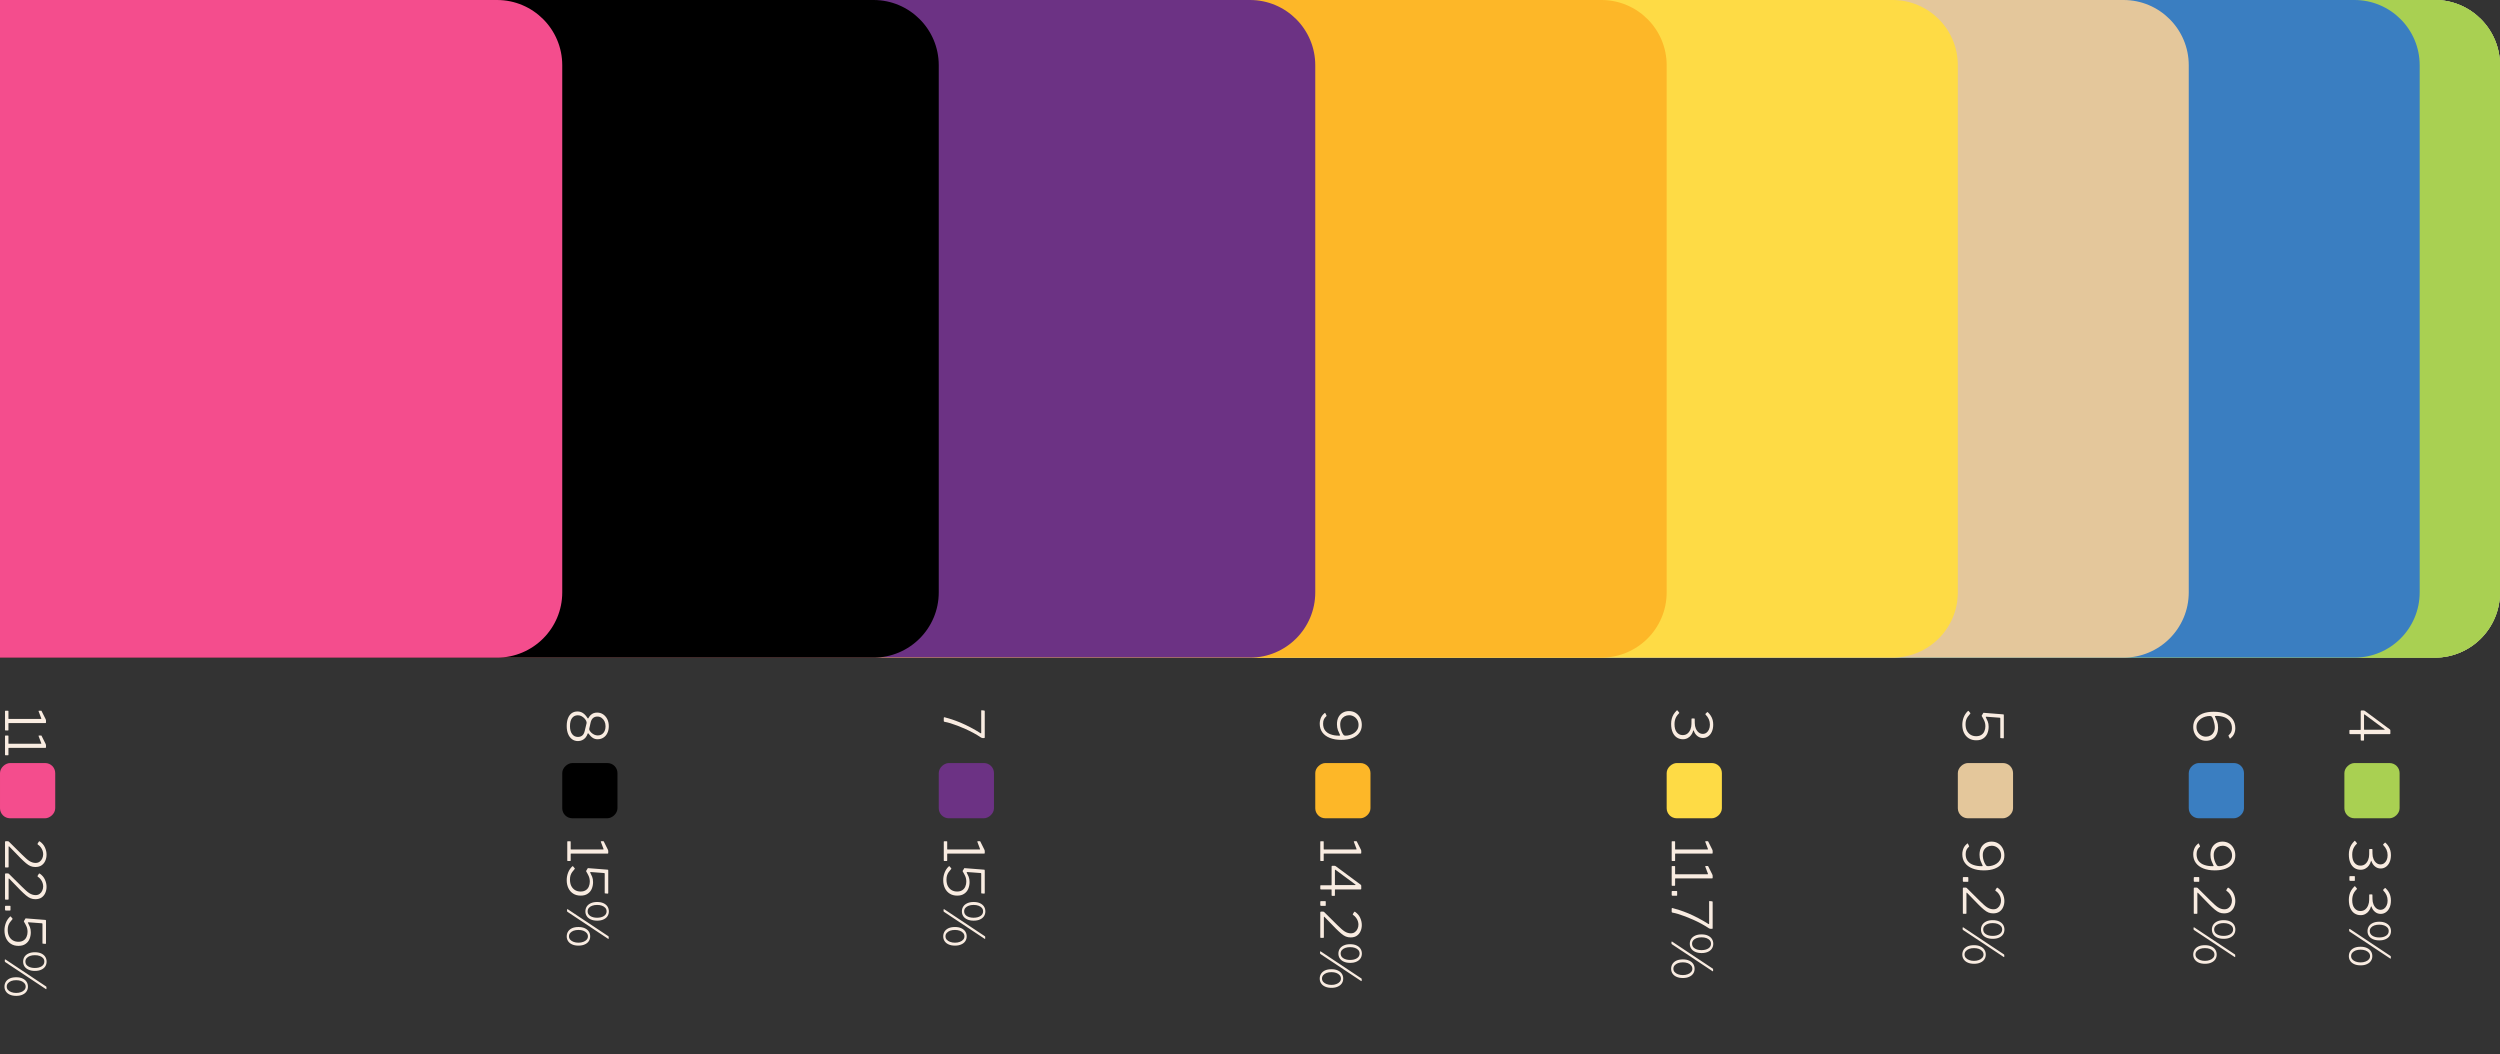 <svg width="498" height="210" viewBox="0 0 498 210" fill="none" xmlns="http://www.w3.org/2000/svg">
<rect x="0" y="0" width="498" height="210" fill="#333333" stroke="none"/>
<g clip-path="url(#clip0_1_34)">
<path d="M0 0H485C492.18 0 498 5.82 498 13V118C498 125.18 492.18 131 485 131H0V0Z" fill="#804830"/>
<path d="M0 0H485C492.18 0 498 5.82 498 13V118C498 125.18 492.18 131 485 131H0V0Z" fill="#3A7EC1"/>
<path d="M0 0H485C492.18 0 498 5.82 498 13V118C498 125.18 492.18 131 485 131H0V0Z" fill="#E4C79B"/>
<path d="M0 0H485C492.18 0 498 5.82 498 13V118C498 125.18 492.18 131 485 131H0V0Z" fill="#A9D052"/>
<path d="M0 0H485C492.18 0 498 5.82 498 13V118C498 125.18 492.18 131 485 131H0V0Z" fill="#A9D052"/>
<path d="M0 0H469C476.18 0 482 5.82 482 13V118C482 125.18 476.18 131 469 131H0V0Z" fill="#3A7EC1"/>
<path d="M0 0H423C430.18 0 436 5.82 436 13V118C436 125.18 430.18 131 423 131H0V0Z" fill="#E4C79B"/>
<path d="M0 0H377C384.18 0 390 5.82 390 13V118C390 125.18 384.18 131 377 131H0V0Z" fill="#FEDB45"/>
<path d="M0 0H319C326.18 0 332 5.82 332 13V118C332 125.18 326.18 131 319 131H0V0Z" fill="#FDB728"/>
<path d="M0 0H249C256.18 0 262 5.82 262 13V118C262 125.18 256.18 131 249 131H0V0Z" fill="#6C3284"/>
<path d="M0 0H174C181.18 0 187 5.82 187 13V118C187 125.18 181.18 131 174 131H0V0Z" fill="black"/>
<path d="M0 0H99C106.18 0 112 5.82 112 13V118C112 125.18 106.18 131 99 131H0V0Z" fill="#F44D8D"/>
<path d="M4.388 170.245C4.681 170.538 4.945 170.788 5.18 170.993C5.415 171.206 5.635 171.378 5.84 171.51C6.053 171.642 6.258 171.737 6.456 171.796C6.661 171.862 6.87 171.895 7.083 171.895C7.42 171.895 7.699 171.807 7.919 171.631C8.146 171.462 8.315 171.246 8.425 170.982C8.542 170.718 8.601 170.443 8.601 170.157C8.601 169.944 8.564 169.721 8.491 169.486C8.418 169.251 8.3 169.024 8.139 168.804C7.985 168.584 7.78 168.39 7.523 168.221C7.501 168.199 7.483 168.17 7.468 168.133C7.461 168.096 7.475 168.056 7.512 168.012L7.732 167.66C7.769 167.609 7.802 167.583 7.831 167.583C7.868 167.583 7.908 167.598 7.952 167.627C8.407 167.95 8.74 168.346 8.953 168.815C9.166 169.292 9.272 169.768 9.272 170.245C9.272 170.678 9.191 171.077 9.03 171.444C8.876 171.818 8.634 172.122 8.304 172.357C7.974 172.592 7.549 172.709 7.028 172.709C6.698 172.709 6.386 172.65 6.093 172.533C5.807 172.416 5.503 172.221 5.18 171.95C4.857 171.679 4.48 171.327 4.047 170.894L1.847 168.628C1.81 168.584 1.777 168.569 1.748 168.584C1.726 168.599 1.715 168.635 1.715 168.694L1.715 172.676C1.715 172.757 1.678 172.797 1.605 172.797L1.11 172.797C1.073 172.797 1.044 172.786 1.022 172.764C1.007 172.749 1 172.72 1 172.676L1 167.737C1 167.678 1.011 167.634 1.033 167.605C1.055 167.583 1.095 167.572 1.154 167.572L1.517 167.572C1.568 167.572 1.612 167.576 1.649 167.583C1.693 167.598 1.737 167.623 1.781 167.66C1.825 167.697 1.876 167.748 1.935 167.814L4.388 170.245ZM4.388 176.657C4.681 176.95 4.945 177.199 5.18 177.405C5.415 177.617 5.635 177.79 5.84 177.922C6.053 178.054 6.258 178.149 6.456 178.208C6.661 178.274 6.87 178.307 7.083 178.307C7.42 178.307 7.699 178.219 7.919 178.043C8.146 177.874 8.315 177.658 8.425 177.394C8.542 177.13 8.601 176.855 8.601 176.569C8.601 176.356 8.564 176.132 8.491 175.898C8.418 175.663 8.3 175.436 8.139 175.216C7.985 174.996 7.78 174.801 7.523 174.633C7.501 174.611 7.483 174.581 7.468 174.545C7.461 174.508 7.475 174.468 7.512 174.424L7.732 174.072C7.769 174.02 7.802 173.995 7.831 173.995C7.868 173.995 7.908 174.009 7.952 174.039C8.407 174.361 8.74 174.757 8.953 175.227C9.166 175.703 9.272 176.18 9.272 176.657C9.272 177.089 9.191 177.489 9.03 177.856C8.876 178.23 8.634 178.534 8.304 178.769C7.974 179.003 7.549 179.121 7.028 179.121C6.698 179.121 6.386 179.062 6.093 178.945C5.807 178.827 5.503 178.633 5.18 178.362C4.857 178.09 4.48 177.738 4.047 177.306L1.847 175.04C1.81 174.996 1.777 174.981 1.748 174.996C1.726 175.01 1.715 175.047 1.715 175.106L1.715 179.088C1.715 179.168 1.678 179.209 1.605 179.209L1.11 179.209C1.073 179.209 1.044 179.198 1.022 179.176C1.007 179.161 1 179.132 1 179.088L1 174.149C1 174.09 1.011 174.046 1.033 174.017C1.055 173.995 1.095 173.984 1.154 173.984L1.517 173.984C1.568 173.984 1.612 173.987 1.649 173.995C1.693 174.009 1.737 174.035 1.781 174.072C1.825 174.108 1.876 174.16 1.935 174.226L4.388 176.657ZM1.154 181.375C1.051 181.375 1 181.316 1 181.199L1 180.572C1 180.476 1.044 180.429 1.132 180.429L1.968 180.429C2.049 180.429 2.089 180.462 2.089 180.528L2.089 181.287C2.089 181.345 2.052 181.375 1.979 181.375L1.154 181.375ZM9.162 187.878C9.162 187.944 9.151 187.985 9.129 187.999C9.114 188.021 9.081 188.029 9.03 188.021L8.557 187.977C8.513 187.97 8.484 187.963 8.469 187.955C8.462 187.955 8.458 187.922 8.458 187.856L8.458 184.039C8.458 183.966 8.421 183.926 8.348 183.918L5.697 183.72C5.646 183.713 5.605 183.72 5.576 183.742C5.554 183.772 5.554 183.805 5.576 183.841C5.715 184.105 5.844 184.38 5.961 184.666C6.078 184.96 6.137 185.312 6.137 185.722C6.137 186.192 6.053 186.632 5.884 187.042C5.715 187.453 5.448 187.783 5.081 188.032C4.722 188.289 4.252 188.417 3.673 188.417C3.086 188.417 2.584 188.282 2.166 188.01C1.755 187.746 1.44 187.383 1.22 186.921C1 186.459 0.89 185.931 0.89 185.337C0.89 184.817 0.982 184.318 1.165 183.841C1.348 183.365 1.623 182.95 1.99 182.598C2.027 182.562 2.056 182.543 2.078 182.543C2.107 182.551 2.14 182.573 2.177 182.609L2.485 182.983C2.529 183.027 2.522 183.075 2.463 183.126C2.28 183.339 2.115 183.544 1.968 183.742C1.829 183.94 1.722 184.157 1.649 184.391C1.576 184.626 1.539 184.901 1.539 185.216C1.539 185.722 1.627 186.151 1.803 186.503C1.986 186.855 2.236 187.127 2.551 187.317C2.874 187.508 3.24 187.603 3.651 187.603C4.076 187.603 4.425 187.512 4.696 187.328C4.967 187.152 5.165 186.914 5.29 186.613C5.422 186.313 5.488 185.986 5.488 185.634C5.488 185.209 5.411 184.831 5.257 184.501C5.103 184.171 4.945 183.878 4.784 183.621C4.755 183.563 4.744 183.526 4.751 183.511C4.758 183.504 4.773 183.478 4.795 183.434L5.048 183.016C5.085 182.958 5.107 182.928 5.114 182.928C5.129 182.936 5.176 182.943 5.257 182.95L9.03 183.247C9.089 183.255 9.125 183.266 9.14 183.28C9.155 183.302 9.162 183.361 9.162 183.456L9.162 187.878ZM9.283 191.557C9.283 191.916 9.191 192.235 9.008 192.514C8.825 192.792 8.561 193.009 8.216 193.163C7.871 193.324 7.45 193.405 6.951 193.405C6.46 193.405 6.038 193.324 5.686 193.163C5.334 193.009 5.066 192.792 4.883 192.514C4.7 192.235 4.608 191.916 4.608 191.557C4.608 191.197 4.7 190.875 4.883 190.589C5.066 190.31 5.334 190.09 5.686 189.929C6.038 189.767 6.46 189.687 6.951 189.687C7.45 189.687 7.871 189.767 8.216 189.929C8.561 190.09 8.825 190.31 9.008 190.589C9.191 190.875 9.283 191.197 9.283 191.557ZM5.059 191.546C5.059 191.949 5.235 192.261 5.587 192.481C5.939 192.708 6.39 192.822 6.94 192.822C7.497 192.822 7.952 192.708 8.304 192.481C8.656 192.253 8.832 191.942 8.832 191.546C8.832 191.282 8.751 191.054 8.59 190.864C8.429 190.68 8.205 190.534 7.919 190.424C7.64 190.321 7.314 190.27 6.94 190.27C6.581 190.27 6.258 190.321 5.972 190.424C5.686 190.526 5.462 190.673 5.301 190.864C5.14 191.054 5.059 191.282 5.059 191.546ZM5.565 196.54C5.565 196.899 5.473 197.214 5.29 197.486C5.107 197.764 4.839 197.981 4.487 198.135C4.142 198.296 3.724 198.377 3.233 198.377C2.734 198.377 2.309 198.296 1.957 198.135C1.612 197.981 1.348 197.764 1.165 197.486C0.982 197.214 0.89 196.899 0.89 196.54C0.89 196.173 0.982 195.847 1.165 195.561C1.348 195.282 1.612 195.062 1.957 194.901C2.309 194.747 2.734 194.67 3.233 194.67C3.724 194.67 4.142 194.75 4.487 194.912C4.839 195.073 5.107 195.293 5.29 195.572C5.473 195.85 5.565 196.173 5.565 196.54ZM1.341 196.529C1.341 196.785 1.422 197.005 1.583 197.189C1.752 197.379 1.975 197.526 2.254 197.629C2.54 197.739 2.863 197.794 3.222 197.794C3.589 197.794 3.911 197.739 4.19 197.629C4.476 197.526 4.7 197.379 4.861 197.189C5.03 197.005 5.114 196.785 5.114 196.529C5.114 196.272 5.03 196.048 4.861 195.858C4.7 195.667 4.476 195.517 4.19 195.407C3.904 195.304 3.581 195.253 3.222 195.253C2.863 195.253 2.54 195.304 2.254 195.407C1.975 195.517 1.752 195.667 1.583 195.858C1.422 196.048 1.341 196.272 1.341 196.529ZM1.055 191.656C0.989 191.619 0.956 191.557 0.956 191.469L0.956 191.227C0.956 191.168 0.974 191.131 1.011 191.117C1.055 191.109 1.099 191.124 1.143 191.161L9.184 196.507C9.221 196.521 9.239 196.543 9.239 196.573C9.246 196.602 9.25 196.631 9.25 196.661L9.25 196.969C9.25 196.998 9.243 197.02 9.228 197.035C9.213 197.049 9.184 197.046 9.14 197.024L1.055 191.656Z" fill="#F9ECE1"/>
<path d="M1.682 145.411C1.682 145.477 1.653 145.51 1.594 145.51L1.099 145.51C1.077 145.51 1.055 145.503 1.033 145.488C1.011 145.473 1 145.444 1 145.4L1 141.682C1 141.616 1.029 141.583 1.088 141.583L1.594 141.583C1.653 141.583 1.682 141.612 1.682 141.671L1.682 143.134C1.682 143.185 1.7 143.211 1.737 143.211L8.15 143.211C8.223 143.211 8.249 143.182 8.227 143.123L7.688 141.693C7.659 141.612 7.692 141.572 7.787 141.572L8.161 141.572C8.205 141.572 8.234 141.576 8.249 141.583C8.264 141.598 8.278 141.623 8.293 141.66L9.085 143.244C9.114 143.303 9.133 143.35 9.14 143.387C9.155 143.431 9.162 143.479 9.162 143.53L9.162 143.926C9.162 143.999 9.122 144.036 9.041 144.036L1.759 144.036C1.708 144.036 1.682 144.058 1.682 144.102L1.682 145.411ZM1.682 150.351C1.682 150.417 1.653 150.45 1.594 150.45L1.099 150.45C1.077 150.45 1.055 150.443 1.033 150.428C1.011 150.413 1 150.384 1 150.34L1 146.622C1 146.556 1.029 146.523 1.088 146.523L1.594 146.523C1.653 146.523 1.682 146.552 1.682 146.611L1.682 148.074C1.682 148.125 1.7 148.151 1.737 148.151L8.15 148.151C8.223 148.151 8.249 148.122 8.227 148.063L7.688 146.633C7.659 146.552 7.692 146.512 7.787 146.512L8.161 146.512C8.205 146.512 8.234 146.516 8.249 146.523C8.264 146.538 8.278 146.563 8.293 146.6L9.085 148.184C9.114 148.243 9.133 148.29 9.14 148.327C9.155 148.371 9.162 148.419 9.162 148.47L9.162 148.866C9.162 148.939 9.122 148.976 9.041 148.976L1.759 148.976C1.708 148.976 1.682 148.998 1.682 149.042L1.682 150.351Z" fill="#F9ECE1"/>
<rect x="11" y="152" width="11" height="11" rx="2" transform="rotate(90 11 152)" fill="#F44D8D"/>
<path d="M113.682 171.411C113.682 171.477 113.653 171.51 113.594 171.51L113.099 171.51C113.077 171.51 113.055 171.503 113.033 171.488C113.011 171.473 113 171.444 113 171.4L113 167.682C113 167.616 113.029 167.583 113.088 167.583L113.594 167.583C113.653 167.583 113.682 167.612 113.682 167.671L113.682 169.134C113.682 169.185 113.7 169.211 113.737 169.211L120.15 169.211C120.223 169.211 120.249 169.182 120.227 169.123L119.688 167.693C119.659 167.612 119.692 167.572 119.787 167.572L120.161 167.572C120.205 167.572 120.234 167.576 120.249 167.583C120.264 167.598 120.278 167.623 120.293 167.66L121.085 169.244C121.114 169.303 121.133 169.35 121.14 169.387C121.155 169.431 121.162 169.479 121.162 169.53L121.162 169.926C121.162 169.999 121.122 170.036 121.041 170.036L113.759 170.036C113.708 170.036 113.682 170.058 113.682 170.102L113.682 171.411ZM121.162 177.869C121.162 177.935 121.151 177.975 121.129 177.99C121.114 178.012 121.081 178.019 121.03 178.012L120.557 177.968C120.513 177.961 120.484 177.953 120.469 177.946C120.462 177.946 120.458 177.913 120.458 177.847L120.458 174.03C120.458 173.957 120.421 173.916 120.348 173.909L117.697 173.711C117.646 173.704 117.605 173.711 117.576 173.733C117.554 173.762 117.554 173.795 117.576 173.832C117.715 174.096 117.844 174.371 117.961 174.657C118.078 174.95 118.137 175.302 118.137 175.713C118.137 176.182 118.053 176.622 117.884 177.033C117.715 177.444 117.448 177.774 117.081 178.023C116.722 178.28 116.252 178.408 115.673 178.408C115.086 178.408 114.584 178.272 114.166 178.001C113.755 177.737 113.44 177.374 113.22 176.912C113 176.45 112.89 175.922 112.89 175.328C112.89 174.807 112.982 174.309 113.165 173.832C113.348 173.355 113.623 172.941 113.99 172.589C114.027 172.552 114.056 172.534 114.078 172.534C114.107 172.541 114.14 172.563 114.177 172.6L114.485 172.974C114.529 173.018 114.522 173.066 114.463 173.117C114.28 173.33 114.115 173.535 113.968 173.733C113.829 173.931 113.722 174.147 113.649 174.382C113.576 174.617 113.539 174.892 113.539 175.207C113.539 175.713 113.627 176.142 113.803 176.494C113.986 176.846 114.236 177.117 114.551 177.308C114.874 177.499 115.24 177.594 115.651 177.594C116.076 177.594 116.425 177.502 116.696 177.319C116.967 177.143 117.165 176.905 117.29 176.604C117.422 176.303 117.488 175.977 117.488 175.625C117.488 175.2 117.411 174.822 117.257 174.492C117.103 174.162 116.945 173.869 116.784 173.612C116.755 173.553 116.744 173.517 116.751 173.502C116.758 173.495 116.773 173.469 116.795 173.425L117.048 173.007C117.085 172.948 117.107 172.919 117.114 172.919C117.129 172.926 117.176 172.934 117.257 172.941L121.03 173.238C121.089 173.245 121.125 173.256 121.14 173.271C121.155 173.293 121.162 173.352 121.162 173.447L121.162 177.869ZM121.283 181.548C121.283 181.907 121.191 182.226 121.008 182.505C120.825 182.783 120.561 183 120.216 183.154C119.871 183.315 119.45 183.396 118.951 183.396C118.46 183.396 118.038 183.315 117.686 183.154C117.334 183 117.066 182.783 116.883 182.505C116.7 182.226 116.608 181.907 116.608 181.548C116.608 181.188 116.7 180.866 116.883 180.58C117.066 180.301 117.334 180.081 117.686 179.92C118.038 179.758 118.46 179.678 118.951 179.678C119.45 179.678 119.871 179.758 120.216 179.92C120.561 180.081 120.825 180.301 121.008 180.58C121.191 180.866 121.283 181.188 121.283 181.548ZM117.059 181.537C117.059 181.94 117.235 182.252 117.587 182.472C117.939 182.699 118.39 182.813 118.94 182.813C119.497 182.813 119.952 182.699 120.304 182.472C120.656 182.244 120.832 181.933 120.832 181.537C120.832 181.273 120.751 181.045 120.59 180.855C120.429 180.671 120.205 180.525 119.919 180.415C119.64 180.312 119.314 180.261 118.94 180.261C118.581 180.261 118.258 180.312 117.972 180.415C117.686 180.517 117.462 180.664 117.301 180.855C117.14 181.045 117.059 181.273 117.059 181.537ZM117.565 186.531C117.565 186.89 117.473 187.205 117.29 187.477C117.107 187.755 116.839 187.972 116.487 188.126C116.142 188.287 115.724 188.368 115.233 188.368C114.734 188.368 114.309 188.287 113.957 188.126C113.612 187.972 113.348 187.755 113.165 187.477C112.982 187.205 112.89 186.89 112.89 186.531C112.89 186.164 112.982 185.838 113.165 185.552C113.348 185.273 113.612 185.053 113.957 184.892C114.309 184.738 114.734 184.661 115.233 184.661C115.724 184.661 116.142 184.741 116.487 184.903C116.839 185.064 117.107 185.284 117.29 185.563C117.473 185.841 117.565 186.164 117.565 186.531ZM113.341 186.52C113.341 186.776 113.422 186.996 113.583 187.18C113.752 187.37 113.975 187.517 114.254 187.62C114.54 187.73 114.863 187.785 115.222 187.785C115.589 187.785 115.911 187.73 116.19 187.62C116.476 187.517 116.7 187.37 116.861 187.18C117.03 186.996 117.114 186.776 117.114 186.52C117.114 186.263 117.03 186.039 116.861 185.849C116.7 185.658 116.476 185.508 116.19 185.398C115.904 185.295 115.581 185.244 115.222 185.244C114.863 185.244 114.54 185.295 114.254 185.398C113.975 185.508 113.752 185.658 113.583 185.849C113.422 186.039 113.341 186.263 113.341 186.52ZM113.055 181.647C112.989 181.61 112.956 181.548 112.956 181.46L112.956 181.218C112.956 181.159 112.974 181.122 113.011 181.108C113.055 181.1 113.099 181.115 113.143 181.152L121.184 186.498C121.221 186.512 121.239 186.534 121.239 186.564C121.246 186.593 121.25 186.622 121.25 186.652L121.25 186.96C121.25 186.989 121.243 187.011 121.228 187.026C121.213 187.04 121.184 187.037 121.14 187.015L113.055 181.647Z" fill="#F9ECE1"/>
<path d="M121.272 144.652C121.272 145.18 121.177 145.638 120.986 146.027C120.803 146.416 120.542 146.716 120.205 146.929C119.875 147.149 119.483 147.259 119.028 147.259C118.683 147.259 118.372 147.171 118.093 146.995C117.814 146.819 117.528 146.533 117.235 146.137C117.169 146.034 117.114 146.031 117.07 146.126C116.96 146.456 116.81 146.731 116.619 146.951C116.428 147.171 116.208 147.336 115.959 147.446C115.71 147.563 115.431 147.622 115.123 147.622C114.676 147.622 114.283 147.497 113.946 147.248C113.609 146.999 113.348 146.65 113.165 146.203C112.982 145.756 112.89 145.231 112.89 144.63C112.89 144.029 112.974 143.508 113.143 143.068C113.319 142.635 113.565 142.302 113.88 142.067C114.195 141.84 114.58 141.726 115.035 141.726C115.424 141.726 115.776 141.825 116.091 142.023C116.406 142.221 116.707 142.54 116.993 142.98C117.052 143.075 117.096 143.123 117.125 143.123C117.162 143.123 117.206 143.075 117.257 142.98C117.367 142.767 117.503 142.584 117.664 142.43C117.833 142.276 118.023 142.155 118.236 142.067C118.449 141.986 118.687 141.946 118.951 141.946C119.391 141.946 119.783 142.06 120.128 142.287C120.48 142.522 120.759 142.841 120.964 143.244C121.169 143.655 121.272 144.124 121.272 144.652ZM120.623 144.663C120.623 144.304 120.553 143.977 120.414 143.684C120.275 143.398 120.08 143.167 119.831 142.991C119.589 142.822 119.314 142.738 119.006 142.738C118.28 142.738 117.825 143.149 117.642 143.97L117.378 145.169C117.356 145.272 117.385 145.396 117.466 145.543C117.554 145.697 117.679 145.847 117.84 145.994C118.009 146.141 118.196 146.262 118.401 146.357C118.614 146.452 118.834 146.5 119.061 146.5C119.53 146.5 119.908 146.335 120.194 146.005C120.48 145.675 120.623 145.228 120.623 144.663ZM113.539 144.663C113.539 145.316 113.678 145.833 113.957 146.214C114.243 146.603 114.628 146.797 115.112 146.797C115.479 146.797 115.776 146.698 116.003 146.5C116.23 146.309 116.392 145.998 116.487 145.565L116.85 144.047C116.872 143.937 116.846 143.794 116.773 143.618C116.7 143.449 116.582 143.277 116.421 143.101C116.26 142.932 116.065 142.786 115.838 142.661C115.618 142.544 115.372 142.485 115.101 142.485C114.61 142.485 114.225 142.672 113.946 143.046C113.675 143.42 113.539 143.959 113.539 144.663Z" fill="#F9ECE1"/>
<rect x="123" y="152" width="11" height="11" rx="2" transform="rotate(90 123 152)" fill="black"/>
<path d="M188.682 171.411C188.682 171.477 188.653 171.51 188.594 171.51L188.099 171.51C188.077 171.51 188.055 171.503 188.033 171.488C188.011 171.473 188 171.444 188 171.4L188 167.682C188 167.616 188.029 167.583 188.088 167.583L188.594 167.583C188.653 167.583 188.682 167.612 188.682 167.671L188.682 169.134C188.682 169.185 188.7 169.211 188.737 169.211L195.15 169.211C195.223 169.211 195.249 169.182 195.227 169.123L194.688 167.693C194.659 167.612 194.692 167.572 194.787 167.572L195.161 167.572C195.205 167.572 195.234 167.576 195.249 167.583C195.264 167.598 195.278 167.623 195.293 167.66L196.085 169.244C196.114 169.303 196.133 169.35 196.14 169.387C196.155 169.431 196.162 169.479 196.162 169.53L196.162 169.926C196.162 169.999 196.122 170.036 196.041 170.036L188.759 170.036C188.708 170.036 188.682 170.058 188.682 170.102L188.682 171.411ZM196.162 177.869C196.162 177.935 196.151 177.975 196.129 177.99C196.114 178.012 196.081 178.019 196.03 178.012L195.557 177.968C195.513 177.961 195.484 177.953 195.469 177.946C195.462 177.946 195.458 177.913 195.458 177.847L195.458 174.03C195.458 173.957 195.421 173.916 195.348 173.909L192.697 173.711C192.646 173.704 192.605 173.711 192.576 173.733C192.554 173.762 192.554 173.795 192.576 173.832C192.715 174.096 192.844 174.371 192.961 174.657C193.078 174.95 193.137 175.302 193.137 175.713C193.137 176.182 193.053 176.622 192.884 177.033C192.715 177.444 192.448 177.774 192.081 178.023C191.722 178.28 191.252 178.408 190.673 178.408C190.086 178.408 189.584 178.272 189.166 178.001C188.755 177.737 188.44 177.374 188.22 176.912C188 176.45 187.89 175.922 187.89 175.328C187.89 174.807 187.982 174.309 188.165 173.832C188.348 173.355 188.623 172.941 188.99 172.589C189.027 172.552 189.056 172.534 189.078 172.534C189.107 172.541 189.14 172.563 189.177 172.6L189.485 172.974C189.529 173.018 189.522 173.066 189.463 173.117C189.28 173.33 189.115 173.535 188.968 173.733C188.829 173.931 188.722 174.147 188.649 174.382C188.576 174.617 188.539 174.892 188.539 175.207C188.539 175.713 188.627 176.142 188.803 176.494C188.986 176.846 189.236 177.117 189.551 177.308C189.874 177.499 190.24 177.594 190.651 177.594C191.076 177.594 191.425 177.502 191.696 177.319C191.967 177.143 192.165 176.905 192.29 176.604C192.422 176.303 192.488 175.977 192.488 175.625C192.488 175.2 192.411 174.822 192.257 174.492C192.103 174.162 191.945 173.869 191.784 173.612C191.755 173.553 191.744 173.517 191.751 173.502C191.758 173.495 191.773 173.469 191.795 173.425L192.048 173.007C192.085 172.948 192.107 172.919 192.114 172.919C192.129 172.926 192.176 172.934 192.257 172.941L196.03 173.238C196.089 173.245 196.125 173.256 196.14 173.271C196.155 173.293 196.162 173.352 196.162 173.447L196.162 177.869ZM196.283 181.548C196.283 181.907 196.191 182.226 196.008 182.505C195.825 182.783 195.561 183 195.216 183.154C194.871 183.315 194.45 183.396 193.951 183.396C193.46 183.396 193.038 183.315 192.686 183.154C192.334 183 192.066 182.783 191.883 182.505C191.7 182.226 191.608 181.907 191.608 181.548C191.608 181.188 191.7 180.866 191.883 180.58C192.066 180.301 192.334 180.081 192.686 179.92C193.038 179.758 193.46 179.678 193.951 179.678C194.45 179.678 194.871 179.758 195.216 179.92C195.561 180.081 195.825 180.301 196.008 180.58C196.191 180.866 196.283 181.188 196.283 181.548ZM192.059 181.537C192.059 181.94 192.235 182.252 192.587 182.472C192.939 182.699 193.39 182.813 193.94 182.813C194.497 182.813 194.952 182.699 195.304 182.472C195.656 182.244 195.832 181.933 195.832 181.537C195.832 181.273 195.751 181.045 195.59 180.855C195.429 180.671 195.205 180.525 194.919 180.415C194.64 180.312 194.314 180.261 193.94 180.261C193.581 180.261 193.258 180.312 192.972 180.415C192.686 180.517 192.462 180.664 192.301 180.855C192.14 181.045 192.059 181.273 192.059 181.537ZM192.565 186.531C192.565 186.89 192.473 187.205 192.29 187.477C192.107 187.755 191.839 187.972 191.487 188.126C191.142 188.287 190.724 188.368 190.233 188.368C189.734 188.368 189.309 188.287 188.957 188.126C188.612 187.972 188.348 187.755 188.165 187.477C187.982 187.205 187.89 186.89 187.89 186.531C187.89 186.164 187.982 185.838 188.165 185.552C188.348 185.273 188.612 185.053 188.957 184.892C189.309 184.738 189.734 184.661 190.233 184.661C190.724 184.661 191.142 184.741 191.487 184.903C191.839 185.064 192.107 185.284 192.29 185.563C192.473 185.841 192.565 186.164 192.565 186.531ZM188.341 186.52C188.341 186.776 188.422 186.996 188.583 187.18C188.752 187.37 188.975 187.517 189.254 187.62C189.54 187.73 189.863 187.785 190.222 187.785C190.589 187.785 190.911 187.73 191.19 187.62C191.476 187.517 191.7 187.37 191.861 187.18C192.03 186.996 192.114 186.776 192.114 186.52C192.114 186.263 192.03 186.039 191.861 185.849C191.7 185.658 191.476 185.508 191.19 185.398C190.904 185.295 190.581 185.244 190.222 185.244C189.863 185.244 189.54 185.295 189.254 185.398C188.975 185.508 188.752 185.658 188.583 185.849C188.422 186.039 188.341 186.263 188.341 186.52ZM188.055 181.647C187.989 181.61 187.956 181.548 187.956 181.46L187.956 181.218C187.956 181.159 187.974 181.122 188.011 181.108C188.055 181.1 188.099 181.115 188.143 181.152L196.184 186.498C196.221 186.512 196.239 186.534 196.239 186.564C196.246 186.593 196.25 186.622 196.25 186.652L196.25 186.96C196.25 186.989 196.243 187.011 196.228 187.026C196.213 187.04 196.184 187.037 196.14 187.015L188.055 181.647Z" fill="#F9ECE1"/>
<path d="M196.162 146.885C196.162 146.936 196.151 146.973 196.129 146.995C196.107 147.017 196.081 147.024 196.052 147.017L195.711 147.017C195.66 147.017 195.605 147.002 195.546 146.973C195.495 146.951 195.436 146.922 195.37 146.885C194.93 146.584 194.446 146.291 193.918 146.005C193.397 145.726 192.862 145.462 192.312 145.213C191.769 144.971 191.238 144.751 190.717 144.553C190.204 144.355 189.727 144.19 189.287 144.058C188.854 143.933 188.488 143.845 188.187 143.794C188.062 143.779 188 143.728 188 143.64L188 143.002C188 142.892 188.059 142.852 188.176 142.881C188.587 142.984 189.06 143.123 189.595 143.299C190.13 143.475 190.71 143.691 191.333 143.948C191.956 144.212 192.605 144.52 193.28 144.872C193.955 145.224 194.633 145.616 195.315 146.049C195.352 146.078 195.385 146.089 195.414 146.082C195.443 146.075 195.458 146.042 195.458 145.983L195.458 141.572C195.458 141.506 195.495 141.477 195.568 141.484L196.063 141.539C196.129 141.546 196.162 141.594 196.162 141.682L196.162 146.885Z" fill="#F9ECE1"/>
<rect x="198" y="152" width="11" height="11" rx="2" transform="rotate(90 198 152)" fill="#6C3284"/>
<path d="M263.682 171.411C263.682 171.477 263.653 171.51 263.594 171.51L263.099 171.51C263.077 171.51 263.055 171.503 263.033 171.488C263.011 171.473 263 171.444 263 171.4L263 167.682C263 167.616 263.029 167.583 263.088 167.583L263.594 167.583C263.653 167.583 263.682 167.612 263.682 167.671L263.682 169.134C263.682 169.185 263.7 169.211 263.737 169.211L270.15 169.211C270.223 169.211 270.249 169.182 270.227 169.123L269.688 167.693C269.659 167.612 269.692 167.572 269.787 167.572L270.161 167.572C270.205 167.572 270.234 167.576 270.249 167.583C270.264 167.598 270.278 167.623 270.293 167.66L271.085 169.244C271.114 169.303 271.133 169.35 271.14 169.387C271.155 169.431 271.162 169.479 271.162 169.53L271.162 169.926C271.162 169.999 271.122 170.036 271.041 170.036L263.759 170.036C263.708 170.036 263.682 170.058 263.682 170.102L263.682 171.411ZM271.074 176.252C271.103 176.281 271.125 176.311 271.14 176.34C271.155 176.377 271.162 176.421 271.162 176.472L271.162 177.055C271.162 177.136 271.122 177.176 271.041 177.176L266.003 177.176C265.944 177.176 265.915 177.202 265.915 177.253L265.915 178.331C265.915 178.419 265.882 178.463 265.816 178.463L265.387 178.463C265.299 178.463 265.255 178.415 265.255 178.32L265.255 177.264C265.255 177.205 265.218 177.176 265.145 177.176L263.132 177.176C263.044 177.176 263 177.125 263 177.022L263 176.461C263 176.38 263.044 176.34 263.132 176.34L265.178 176.34C265.229 176.34 265.255 176.307 265.255 176.241L265.255 172.611C265.255 172.516 265.299 172.468 265.387 172.468L265.86 172.468C265.904 172.468 265.948 172.479 265.992 172.501C266.043 172.523 266.102 172.56 266.168 172.611L271.074 176.252ZM265.915 176.208C265.915 176.274 265.941 176.307 265.992 176.307L269.897 176.307C269.985 176.307 270.033 176.292 270.04 176.263C270.047 176.241 270.014 176.204 269.941 176.153L266.058 173.282C265.963 173.209 265.915 173.234 265.915 173.359L265.915 176.208ZM263.154 180.451C263.051 180.451 263 180.392 263 180.275L263 179.648C263 179.552 263.044 179.505 263.132 179.505L263.968 179.505C264.049 179.505 264.089 179.538 264.089 179.604L264.089 180.363C264.089 180.421 264.052 180.451 263.979 180.451L263.154 180.451ZM266.388 184.27C266.681 184.564 266.945 184.813 267.18 185.018C267.415 185.231 267.635 185.403 267.84 185.535C268.053 185.667 268.258 185.763 268.456 185.821C268.661 185.887 268.87 185.92 269.083 185.92C269.42 185.92 269.699 185.832 269.919 185.656C270.146 185.488 270.315 185.271 270.425 185.007C270.542 184.743 270.601 184.468 270.601 184.182C270.601 183.97 270.564 183.746 270.491 183.511C270.418 183.277 270.3 183.049 270.139 182.829C269.985 182.609 269.78 182.415 269.523 182.246C269.501 182.224 269.483 182.195 269.468 182.158C269.461 182.122 269.475 182.081 269.512 182.037L269.732 181.685C269.769 181.634 269.802 181.608 269.831 181.608C269.868 181.608 269.908 181.623 269.952 181.652C270.407 181.975 270.74 182.371 270.953 182.84C271.166 183.317 271.272 183.794 271.272 184.27C271.272 184.703 271.191 185.103 271.03 185.469C270.876 185.843 270.634 186.148 270.304 186.382C269.974 186.617 269.549 186.734 269.028 186.734C268.698 186.734 268.386 186.676 268.093 186.558C267.807 186.441 267.503 186.247 267.18 185.975C266.857 185.704 266.48 185.352 266.047 184.919L263.847 182.653C263.81 182.609 263.777 182.595 263.748 182.609C263.726 182.624 263.715 182.661 263.715 182.719L263.715 186.701C263.715 186.782 263.678 186.822 263.605 186.822L263.11 186.822C263.073 186.822 263.044 186.811 263.022 186.789C263.007 186.775 263 186.745 263 186.701L263 181.762C263 181.704 263.011 181.66 263.033 181.63C263.055 181.608 263.095 181.597 263.154 181.597L263.517 181.597C263.568 181.597 263.612 181.601 263.649 181.608C263.693 181.623 263.737 181.649 263.781 181.685C263.825 181.722 263.876 181.773 263.935 181.839L266.388 184.27ZM271.283 189.956C271.283 190.316 271.191 190.635 271.008 190.913C270.825 191.192 270.561 191.408 270.216 191.562C269.871 191.724 269.45 191.804 268.951 191.804C268.46 191.804 268.038 191.724 267.686 191.562C267.334 191.408 267.066 191.192 266.883 190.913C266.7 190.635 266.608 190.316 266.608 189.956C266.608 189.597 266.7 189.274 266.883 188.988C267.066 188.71 267.334 188.49 267.686 188.328C268.038 188.167 268.46 188.086 268.951 188.086C269.45 188.086 269.871 188.167 270.216 188.328C270.561 188.49 270.825 188.71 271.008 188.988C271.191 189.274 271.283 189.597 271.283 189.956ZM267.059 189.945C267.059 190.349 267.235 190.66 267.587 190.88C267.939 191.108 268.39 191.221 268.94 191.221C269.497 191.221 269.952 191.108 270.304 190.88C270.656 190.653 270.832 190.341 270.832 189.945C270.832 189.681 270.751 189.454 270.59 189.263C270.429 189.08 270.205 188.933 269.919 188.823C269.64 188.721 269.314 188.669 268.94 188.669C268.581 188.669 268.258 188.721 267.972 188.823C267.686 188.926 267.462 189.073 267.301 189.263C267.14 189.454 267.059 189.681 267.059 189.945ZM267.565 194.939C267.565 195.299 267.473 195.614 267.29 195.885C267.107 196.164 266.839 196.38 266.487 196.534C266.142 196.696 265.724 196.776 265.233 196.776C264.734 196.776 264.309 196.696 263.957 196.534C263.612 196.38 263.348 196.164 263.165 195.885C262.982 195.614 262.89 195.299 262.89 194.939C262.89 194.573 262.982 194.246 263.165 193.96C263.348 193.682 263.612 193.462 263.957 193.3C264.309 193.146 264.734 193.069 265.233 193.069C265.724 193.069 266.142 193.15 266.487 193.311C266.839 193.473 267.107 193.693 267.29 193.971C267.473 194.25 267.565 194.573 267.565 194.939ZM263.341 194.928C263.341 195.185 263.422 195.405 263.583 195.588C263.752 195.779 263.975 195.926 264.254 196.028C264.54 196.138 264.863 196.193 265.222 196.193C265.589 196.193 265.911 196.138 266.19 196.028C266.476 195.926 266.7 195.779 266.861 195.588C267.03 195.405 267.114 195.185 267.114 194.928C267.114 194.672 267.03 194.448 266.861 194.257C266.7 194.067 266.476 193.916 266.19 193.806C265.904 193.704 265.581 193.652 265.222 193.652C264.863 193.652 264.54 193.704 264.254 193.806C263.975 193.916 263.752 194.067 263.583 194.257C263.422 194.448 263.341 194.672 263.341 194.928ZM263.055 190.055C262.989 190.019 262.956 189.956 262.956 189.868L262.956 189.626C262.956 189.568 262.974 189.531 263.011 189.516C263.055 189.509 263.099 189.524 263.143 189.56L271.184 194.906C271.221 194.921 271.239 194.943 271.239 194.972C271.246 195.002 271.25 195.031 271.25 195.06L271.25 195.368C271.25 195.398 271.243 195.42 271.228 195.434C271.213 195.449 271.184 195.445 271.14 195.423L263.055 190.055Z" fill="#F9ECE1"/>
<path d="M262.89 144.157C262.89 143.9 262.919 143.662 262.978 143.442C263.029 143.229 263.099 143.035 263.187 142.859C263.275 142.69 263.378 142.536 263.495 142.397C263.612 142.265 263.733 142.148 263.858 142.045C263.88 142.03 263.906 142.019 263.935 142.012C263.964 142.012 263.99 142.03 264.012 142.067L264.243 142.54C264.258 142.569 264.258 142.599 264.243 142.628C264.236 142.657 264.214 142.683 264.177 142.705C263.986 142.866 263.836 143.061 263.726 143.288C263.616 143.515 263.561 143.805 263.561 144.157C263.561 144.714 263.697 145.169 263.968 145.521C264.247 145.873 264.621 146.13 265.09 146.291C265.567 146.46 266.102 146.544 266.696 146.544C266.821 146.544 266.898 146.537 266.927 146.522C266.964 146.507 266.96 146.456 266.916 146.368C266.769 146.082 266.634 145.774 266.509 145.444C266.384 145.114 266.322 144.722 266.322 144.267C266.322 143.717 266.425 143.244 266.63 142.848C266.843 142.459 267.129 142.162 267.488 141.957C267.847 141.752 268.254 141.649 268.709 141.649C269.222 141.649 269.67 141.77 270.051 142.012C270.44 142.261 270.74 142.595 270.953 143.013C271.166 143.431 271.272 143.893 271.272 144.399C271.272 145.015 271.111 145.543 270.788 145.983C270.465 146.43 270 146.775 269.391 147.017C268.79 147.259 268.056 147.38 267.191 147.38C266.296 147.38 265.526 147.248 264.881 146.984C264.243 146.727 263.752 146.361 263.407 145.884C263.062 145.407 262.89 144.832 262.89 144.157ZM266.971 144.311C266.971 144.538 266.993 144.773 267.037 145.015C267.088 145.264 267.162 145.503 267.257 145.73C267.352 145.957 267.455 146.148 267.565 146.302C267.631 146.397 267.697 146.46 267.763 146.489C267.829 146.526 267.932 146.544 268.071 146.544C268.328 146.544 268.603 146.5 268.896 146.412C269.197 146.331 269.475 146.203 269.732 146.027C269.996 145.851 270.209 145.627 270.37 145.356C270.539 145.085 270.623 144.762 270.623 144.388C270.623 144.029 270.539 143.702 270.37 143.409C270.201 143.123 269.974 142.896 269.688 142.727C269.409 142.558 269.094 142.474 268.742 142.474C268.419 142.474 268.122 142.547 267.851 142.694C267.58 142.848 267.363 143.061 267.202 143.332C267.048 143.611 266.971 143.937 266.971 144.311Z" fill="#F9ECE1"/>
<rect x="273" y="152" width="11" height="11" rx="2" transform="rotate(90 273 152)" fill="#FDB728"/>
<path d="M333.682 171.411C333.682 171.477 333.653 171.51 333.594 171.51L333.099 171.51C333.077 171.51 333.055 171.503 333.033 171.488C333.011 171.473 333 171.444 333 171.4L333 167.682C333 167.616 333.029 167.583 333.088 167.583L333.594 167.583C333.653 167.583 333.682 167.612 333.682 167.671L333.682 169.134C333.682 169.185 333.7 169.211 333.737 169.211L340.15 169.211C340.223 169.211 340.249 169.182 340.227 169.123L339.688 167.693C339.659 167.612 339.692 167.572 339.787 167.572L340.161 167.572C340.205 167.572 340.234 167.576 340.249 167.583C340.264 167.598 340.278 167.623 340.293 167.66L341.085 169.244C341.114 169.303 341.133 169.35 341.14 169.387C341.155 169.431 341.162 169.479 341.162 169.53L341.162 169.926C341.162 169.999 341.122 170.036 341.041 170.036L333.759 170.036C333.708 170.036 333.682 170.058 333.682 170.102L333.682 171.411ZM333.682 176.351C333.682 176.417 333.653 176.45 333.594 176.45L333.099 176.45C333.077 176.45 333.055 176.443 333.033 176.428C333.011 176.413 333 176.384 333 176.34L333 172.622C333 172.556 333.029 172.523 333.088 172.523L333.594 172.523C333.653 172.523 333.682 172.552 333.682 172.611L333.682 174.074C333.682 174.125 333.7 174.151 333.737 174.151L340.15 174.151C340.223 174.151 340.249 174.122 340.227 174.063L339.688 172.633C339.659 172.552 339.692 172.512 339.787 172.512L340.161 172.512C340.205 172.512 340.234 172.516 340.249 172.523C340.264 172.538 340.278 172.563 340.293 172.6L341.085 174.184C341.114 174.243 341.133 174.29 341.14 174.327C341.155 174.371 341.162 174.419 341.162 174.47L341.162 174.866C341.162 174.939 341.122 174.976 341.041 174.976L333.759 174.976C333.708 174.976 333.682 174.998 333.682 175.042L333.682 176.351ZM333.154 178.431C333.051 178.431 333 178.373 333 178.255L333 177.628C333 177.533 333.044 177.485 333.132 177.485L333.968 177.485C334.049 177.485 334.089 177.518 334.089 177.584L334.089 178.343C334.089 178.402 334.052 178.431 333.979 178.431L333.154 178.431ZM341.162 184.891C341.162 184.942 341.151 184.979 341.129 185.001C341.107 185.023 341.081 185.03 341.052 185.023L340.711 185.023C340.66 185.023 340.605 185.008 340.546 184.979C340.495 184.957 340.436 184.928 340.37 184.891C339.93 184.59 339.446 184.297 338.918 184.011C338.397 183.732 337.862 183.468 337.312 183.219C336.769 182.977 336.238 182.757 335.717 182.559C335.204 182.361 334.727 182.196 334.287 182.064C333.854 181.939 333.488 181.851 333.187 181.8C333.062 181.785 333 181.734 333 181.646L333 181.008C333 180.898 333.059 180.858 333.176 180.887C333.587 180.99 334.06 181.129 334.595 181.305C335.13 181.481 335.71 181.697 336.333 181.954C336.956 182.218 337.605 182.526 338.28 182.878C338.955 183.23 339.633 183.622 340.315 184.055C340.352 184.084 340.385 184.095 340.414 184.088C340.443 184.081 340.458 184.048 340.458 183.989L340.458 179.578C340.458 179.512 340.495 179.483 340.568 179.49L341.063 179.545C341.129 179.552 341.162 179.6 341.162 179.688L341.162 184.891ZM341.283 188.001C341.283 188.36 341.191 188.679 341.008 188.958C340.825 189.237 340.561 189.453 340.216 189.607C339.871 189.768 339.45 189.849 338.951 189.849C338.46 189.849 338.038 189.768 337.686 189.607C337.334 189.453 337.066 189.237 336.883 188.958C336.7 188.679 336.608 188.36 336.608 188.001C336.608 187.642 336.7 187.319 336.883 187.033C337.066 186.754 337.334 186.534 337.686 186.373C338.038 186.212 338.46 186.131 338.951 186.131C339.45 186.131 339.871 186.212 340.216 186.373C340.561 186.534 340.825 186.754 341.008 187.033C341.191 187.319 341.283 187.642 341.283 188.001ZM337.059 187.99C337.059 188.393 337.235 188.705 337.587 188.925C337.939 189.152 338.39 189.266 338.94 189.266C339.497 189.266 339.952 189.152 340.304 188.925C340.656 188.698 340.832 188.386 340.832 187.99C340.832 187.726 340.751 187.499 340.59 187.308C340.429 187.125 340.205 186.978 339.919 186.868C339.64 186.765 339.314 186.714 338.94 186.714C338.581 186.714 338.258 186.765 337.972 186.868C337.686 186.971 337.462 187.117 337.301 187.308C337.14 187.499 337.059 187.726 337.059 187.99ZM337.565 192.984C337.565 193.343 337.473 193.659 337.29 193.93C337.107 194.209 336.839 194.425 336.487 194.579C336.142 194.74 335.724 194.821 335.233 194.821C334.734 194.821 334.309 194.74 333.957 194.579C333.612 194.425 333.348 194.209 333.165 193.93C332.982 193.659 332.89 193.343 332.89 192.984C332.89 192.617 332.982 192.291 333.165 192.005C333.348 191.726 333.612 191.506 333.957 191.345C334.309 191.191 334.734 191.114 335.233 191.114C335.724 191.114 336.142 191.195 336.487 191.356C336.839 191.517 337.107 191.737 337.29 192.016C337.473 192.295 337.565 192.617 337.565 192.984ZM333.341 192.973C333.341 193.23 333.422 193.45 333.583 193.633C333.752 193.824 333.975 193.97 334.254 194.073C334.54 194.183 334.863 194.238 335.222 194.238C335.589 194.238 335.911 194.183 336.19 194.073C336.476 193.97 336.7 193.824 336.861 193.633C337.03 193.45 337.114 193.23 337.114 192.973C337.114 192.716 337.03 192.493 336.861 192.302C336.7 192.111 336.476 191.961 336.19 191.851C335.904 191.748 335.581 191.697 335.222 191.697C334.863 191.697 334.54 191.748 334.254 191.851C333.975 191.961 333.752 192.111 333.583 192.302C333.422 192.493 333.341 192.716 333.341 192.973ZM333.055 188.1C332.989 188.063 332.956 188.001 332.956 187.913L332.956 187.671C332.956 187.612 332.974 187.576 333.011 187.561C333.055 187.554 333.099 187.568 333.143 187.605L341.184 192.951C341.221 192.966 341.239 192.988 341.239 193.017C341.246 193.046 341.25 193.076 341.25 193.105L341.25 193.413C341.25 193.442 341.243 193.464 341.228 193.479C341.213 193.494 341.184 193.49 341.14 193.468L333.055 188.1Z" fill="#F9ECE1"/>
<path d="M340.051 141.88C340.095 141.829 340.146 141.829 340.205 141.88C340.454 142.115 340.656 142.36 340.81 142.617C340.971 142.874 341.089 143.145 341.162 143.431C341.235 143.717 341.272 144.021 341.272 144.344C341.272 144.894 341.18 145.367 340.997 145.763C340.821 146.159 340.579 146.463 340.271 146.676C339.963 146.896 339.615 147.006 339.226 147.006C338.815 147.006 338.449 146.878 338.126 146.621C337.803 146.372 337.565 146.027 337.411 145.587C337.382 145.506 337.356 145.466 337.334 145.466C337.319 145.466 337.301 145.506 337.279 145.587C337.198 145.888 337.063 146.166 336.872 146.423C336.689 146.68 336.458 146.881 336.179 147.028C335.9 147.182 335.585 147.259 335.233 147.259C334.793 147.259 334.393 147.145 334.034 146.918C333.682 146.691 333.403 146.35 333.198 145.895C332.993 145.44 332.89 144.872 332.89 144.19C332.89 143.838 332.93 143.504 333.011 143.189C333.092 142.874 333.213 142.58 333.374 142.309C333.543 142.038 333.752 141.777 334.001 141.528C334.038 141.499 334.067 141.484 334.089 141.484C334.111 141.491 334.137 141.513 334.166 141.55L334.474 141.924C334.511 141.968 334.525 142.001 334.518 142.023C334.511 142.045 334.496 142.063 334.474 142.078C334.247 142.298 334.067 142.522 333.935 142.749C333.803 142.976 333.708 143.215 333.649 143.464C333.59 143.713 333.561 143.977 333.561 144.256C333.561 144.953 333.711 145.488 334.012 145.862C334.32 146.243 334.712 146.434 335.189 146.434C335.578 146.434 335.9 146.328 336.157 146.115C336.414 145.902 336.608 145.624 336.74 145.279C336.872 144.942 336.938 144.59 336.938 144.223L336.949 143.244C336.949 143.163 336.978 143.123 337.037 143.123L337.499 143.123C337.558 143.123 337.587 143.163 337.587 143.244L337.598 144.036C337.598 144.439 337.668 144.802 337.807 145.125C337.946 145.455 338.137 145.715 338.379 145.906C338.621 146.097 338.892 146.192 339.193 146.192C339.464 146.192 339.706 146.115 339.919 145.961C340.132 145.807 340.3 145.591 340.425 145.312C340.55 145.033 340.612 144.714 340.612 144.355C340.612 143.966 340.539 143.603 340.392 143.266C340.245 142.936 340.033 142.632 339.754 142.353C339.725 142.316 339.71 142.283 339.71 142.254C339.71 142.232 339.725 142.203 339.754 142.166L340.051 141.88Z" fill="#F9ECE1"/>
<rect x="343" y="152" width="11" height="11" rx="2" transform="rotate(90 343 152)" fill="#FEDB45"/>
<path d="M390.89 170.157C390.89 169.9 390.919 169.662 390.978 169.442C391.029 169.229 391.099 169.035 391.187 168.859C391.275 168.69 391.378 168.536 391.495 168.397C391.612 168.265 391.733 168.148 391.858 168.045C391.88 168.03 391.906 168.019 391.935 168.012C391.964 168.012 391.99 168.03 392.012 168.067L392.243 168.54C392.258 168.569 392.258 168.599 392.243 168.628C392.236 168.657 392.214 168.683 392.177 168.705C391.986 168.866 391.836 169.061 391.726 169.288C391.616 169.515 391.561 169.805 391.561 170.157C391.561 170.714 391.697 171.169 391.968 171.521C392.247 171.873 392.621 172.13 393.09 172.291C393.567 172.46 394.102 172.544 394.696 172.544C394.821 172.544 394.898 172.537 394.927 172.522C394.964 172.507 394.96 172.456 394.916 172.368C394.769 172.082 394.634 171.774 394.509 171.444C394.384 171.114 394.322 170.722 394.322 170.267C394.322 169.717 394.425 169.244 394.63 168.848C394.843 168.459 395.129 168.162 395.488 167.957C395.847 167.752 396.254 167.649 396.709 167.649C397.222 167.649 397.67 167.77 398.051 168.012C398.44 168.261 398.74 168.595 398.953 169.013C399.166 169.431 399.272 169.893 399.272 170.399C399.272 171.015 399.111 171.543 398.788 171.983C398.465 172.43 398 172.775 397.391 173.017C396.79 173.259 396.056 173.38 395.191 173.38C394.296 173.38 393.526 173.248 392.881 172.984C392.243 172.727 391.752 172.361 391.407 171.884C391.062 171.407 390.89 170.832 390.89 170.157ZM394.971 170.311C394.971 170.538 394.993 170.773 395.037 171.015C395.088 171.264 395.162 171.503 395.257 171.73C395.352 171.957 395.455 172.148 395.565 172.302C395.631 172.397 395.697 172.46 395.763 172.489C395.829 172.526 395.932 172.544 396.071 172.544C396.328 172.544 396.603 172.5 396.896 172.412C397.197 172.331 397.475 172.203 397.732 172.027C397.996 171.851 398.209 171.627 398.37 171.356C398.539 171.085 398.623 170.762 398.623 170.388C398.623 170.029 398.539 169.702 398.37 169.409C398.201 169.123 397.974 168.896 397.688 168.727C397.409 168.558 397.094 168.474 396.742 168.474C396.419 168.474 396.122 168.547 395.851 168.694C395.58 168.848 395.363 169.061 395.202 169.332C395.048 169.611 394.971 169.937 394.971 170.311ZM391.154 175.661C391.051 175.661 391 175.602 391 175.485L391 174.858C391 174.763 391.044 174.715 391.132 174.715L391.968 174.715C392.049 174.715 392.089 174.748 392.089 174.814L392.089 175.573C392.089 175.632 392.052 175.661 391.979 175.661L391.154 175.661ZM394.388 179.481C394.681 179.774 394.945 180.023 395.18 180.229C395.415 180.441 395.635 180.614 395.84 180.746C396.053 180.878 396.258 180.973 396.456 181.032C396.661 181.098 396.87 181.131 397.083 181.131C397.42 181.131 397.699 181.043 397.919 180.867C398.146 180.698 398.315 180.482 398.425 180.218C398.542 179.954 398.601 179.679 398.601 179.393C398.601 179.18 398.564 178.956 398.491 178.722C398.418 178.487 398.3 178.26 398.139 178.04C397.985 177.82 397.78 177.625 397.523 177.457C397.501 177.435 397.483 177.405 397.468 177.369C397.461 177.332 397.475 177.292 397.512 177.248L397.732 176.896C397.769 176.844 397.802 176.819 397.831 176.819C397.868 176.819 397.908 176.833 397.952 176.863C398.407 177.185 398.74 177.581 398.953 178.051C399.166 178.527 399.272 179.004 399.272 179.481C399.272 179.913 399.191 180.313 399.03 180.68C398.876 181.054 398.634 181.358 398.304 181.593C397.974 181.827 397.549 181.945 397.028 181.945C396.698 181.945 396.386 181.886 396.093 181.769C395.807 181.651 395.503 181.457 395.18 181.186C394.857 180.914 394.48 180.562 394.047 180.13L391.847 177.864C391.81 177.82 391.777 177.805 391.748 177.82C391.726 177.834 391.715 177.871 391.715 177.93L391.715 181.912C391.715 181.992 391.678 182.033 391.605 182.033L391.11 182.033C391.073 182.033 391.044 182.022 391.022 182C391.007 181.985 391 181.956 391 181.912L391 176.973C391 176.914 391.011 176.87 391.033 176.841C391.055 176.819 391.095 176.808 391.154 176.808L391.517 176.808C391.568 176.808 391.612 176.811 391.649 176.819C391.693 176.833 391.737 176.859 391.781 176.896C391.825 176.932 391.876 176.984 391.935 177.05L394.388 179.481ZM399.283 185.167C399.283 185.526 399.191 185.845 399.008 186.124C398.825 186.402 398.561 186.619 398.216 186.773C397.871 186.934 397.45 187.015 396.951 187.014C396.46 187.014 396.038 186.934 395.686 186.773C395.334 186.618 395.066 186.402 394.883 186.123C394.7 185.845 394.608 185.526 394.608 185.166C394.608 184.807 394.7 184.484 394.883 184.198C395.066 183.92 395.334 183.7 395.686 183.538C396.038 183.377 396.46 183.296 396.951 183.296C397.45 183.296 397.871 183.377 398.216 183.538C398.561 183.7 398.825 183.92 399.008 184.198C399.191 184.484 399.283 184.807 399.283 185.167ZM395.059 185.155C395.059 185.559 395.235 185.87 395.587 186.091C395.939 186.318 396.39 186.431 396.94 186.431C397.497 186.431 397.952 186.318 398.304 186.091C398.656 185.863 398.832 185.551 398.832 185.156C398.832 184.891 398.751 184.664 398.59 184.473C398.429 184.29 398.205 184.143 397.919 184.033C397.64 183.931 397.314 183.879 396.94 183.879C396.581 183.879 396.258 183.931 395.972 184.033C395.686 184.136 395.462 184.283 395.301 184.473C395.14 184.664 395.059 184.891 395.059 185.155ZM395.565 190.15C395.565 190.509 395.473 190.824 395.29 191.095C395.107 191.374 394.839 191.591 394.487 191.744C394.142 191.906 393.724 191.987 393.233 191.987C392.734 191.987 392.309 191.906 391.957 191.744C391.612 191.591 391.348 191.374 391.165 191.095C390.982 190.824 390.89 190.509 390.89 190.15C390.89 189.783 390.982 189.456 391.165 189.171C391.348 188.892 391.612 188.672 391.957 188.511C392.309 188.356 392.734 188.279 393.233 188.279C393.724 188.279 394.142 188.36 394.487 188.522C394.839 188.683 395.107 188.903 395.29 189.182C395.473 189.46 395.565 189.783 395.565 190.15ZM391.341 190.139C391.341 190.395 391.422 190.615 391.583 190.799C391.752 190.989 391.975 191.136 392.254 191.238C392.54 191.349 392.863 191.404 393.222 191.404C393.589 191.404 393.911 191.349 394.19 191.238C394.476 191.136 394.7 190.989 394.861 190.799C395.03 190.615 395.114 190.395 395.114 190.139C395.114 189.882 395.03 189.658 394.861 189.467C394.7 189.277 394.476 189.127 394.19 189.017C393.904 188.914 393.581 188.862 393.222 188.862C392.863 188.862 392.54 188.914 392.254 189.017C391.975 189.127 391.752 189.277 391.583 189.467C391.422 189.658 391.341 189.882 391.341 190.139ZM391.055 185.265C390.989 185.229 390.956 185.166 390.956 185.078L390.956 184.836C390.956 184.778 390.974 184.741 391.011 184.726C391.055 184.719 391.099 184.734 391.143 184.77L399.184 190.117C399.221 190.131 399.239 190.153 399.239 190.183C399.246 190.212 399.25 190.241 399.25 190.271L399.25 190.579C399.25 190.608 399.243 190.63 399.228 190.645C399.213 190.659 399.184 190.656 399.14 190.634L391.055 185.265Z" fill="#F9ECE1"/>
<path d="M399.162 146.929C399.162 146.995 399.151 147.035 399.129 147.05C399.114 147.072 399.081 147.079 399.03 147.072L398.557 147.028C398.513 147.021 398.484 147.013 398.469 147.006C398.462 147.006 398.458 146.973 398.458 146.907L398.458 143.09C398.458 143.017 398.421 142.976 398.348 142.969L395.697 142.771C395.646 142.764 395.605 142.771 395.576 142.793C395.554 142.822 395.554 142.855 395.576 142.892C395.715 143.156 395.844 143.431 395.961 143.717C396.078 144.01 396.137 144.362 396.137 144.773C396.137 145.242 396.053 145.682 395.884 146.093C395.715 146.504 395.448 146.834 395.081 147.083C394.722 147.34 394.252 147.468 393.673 147.468C393.086 147.468 392.584 147.332 392.166 147.061C391.755 146.797 391.44 146.434 391.22 145.972C391 145.51 390.89 144.982 390.89 144.388C390.89 143.867 390.982 143.369 391.165 142.892C391.348 142.415 391.623 142.001 391.99 141.649C392.027 141.612 392.056 141.594 392.078 141.594C392.107 141.601 392.14 141.623 392.177 141.66L392.485 142.034C392.529 142.078 392.522 142.126 392.463 142.177C392.28 142.39 392.115 142.595 391.968 142.793C391.829 142.991 391.722 143.207 391.649 143.442C391.576 143.677 391.539 143.952 391.539 144.267C391.539 144.773 391.627 145.202 391.803 145.554C391.986 145.906 392.236 146.177 392.551 146.368C392.874 146.559 393.24 146.654 393.651 146.654C394.076 146.654 394.425 146.562 394.696 146.379C394.967 146.203 395.165 145.965 395.29 145.664C395.422 145.363 395.488 145.037 395.488 144.685C395.488 144.26 395.411 143.882 395.257 143.552C395.103 143.222 394.945 142.929 394.784 142.672C394.755 142.613 394.744 142.577 394.751 142.562C394.758 142.555 394.773 142.529 394.795 142.485L395.048 142.067C395.085 142.008 395.107 141.979 395.114 141.979C395.129 141.986 395.176 141.994 395.257 142.001L399.03 142.298C399.089 142.305 399.125 142.316 399.14 142.331C399.155 142.353 399.162 142.412 399.162 142.507L399.162 146.929Z" fill="#F9ECE1"/>
<rect x="401" y="152" width="11" height="11" rx="2" transform="rotate(90 401 152)" fill="#E4C79B"/>
<path d="M436.89 170.157C436.89 169.9 436.919 169.662 436.978 169.442C437.029 169.229 437.099 169.035 437.187 168.859C437.275 168.69 437.378 168.536 437.495 168.397C437.612 168.265 437.733 168.148 437.858 168.045C437.88 168.03 437.906 168.019 437.935 168.012C437.964 168.012 437.99 168.03 438.012 168.067L438.243 168.54C438.258 168.569 438.258 168.599 438.243 168.628C438.236 168.657 438.214 168.683 438.177 168.705C437.986 168.866 437.836 169.061 437.726 169.288C437.616 169.515 437.561 169.805 437.561 170.157C437.561 170.714 437.697 171.169 437.968 171.521C438.247 171.873 438.621 172.13 439.09 172.291C439.567 172.46 440.102 172.544 440.696 172.544C440.821 172.544 440.898 172.537 440.927 172.522C440.964 172.507 440.96 172.456 440.916 172.368C440.769 172.082 440.634 171.774 440.509 171.444C440.384 171.114 440.322 170.722 440.322 170.267C440.322 169.717 440.425 169.244 440.63 168.848C440.843 168.459 441.129 168.162 441.488 167.957C441.847 167.752 442.254 167.649 442.709 167.649C443.222 167.649 443.67 167.77 444.051 168.012C444.44 168.261 444.74 168.595 444.953 169.013C445.166 169.431 445.272 169.893 445.272 170.399C445.272 171.015 445.111 171.543 444.788 171.983C444.465 172.43 444 172.775 443.391 173.017C442.79 173.259 442.056 173.38 441.191 173.38C440.296 173.38 439.526 173.248 438.881 172.984C438.243 172.727 437.752 172.361 437.407 171.884C437.062 171.407 436.89 170.832 436.89 170.157ZM440.971 170.311C440.971 170.538 440.993 170.773 441.037 171.015C441.088 171.264 441.162 171.503 441.257 171.73C441.352 171.957 441.455 172.148 441.565 172.302C441.631 172.397 441.697 172.46 441.763 172.489C441.829 172.526 441.932 172.544 442.071 172.544C442.328 172.544 442.603 172.5 442.896 172.412C443.197 172.331 443.475 172.203 443.732 172.027C443.996 171.851 444.209 171.627 444.37 171.356C444.539 171.085 444.623 170.762 444.623 170.388C444.623 170.029 444.539 169.702 444.37 169.409C444.201 169.123 443.974 168.896 443.688 168.727C443.409 168.558 443.094 168.474 442.742 168.474C442.419 168.474 442.122 168.547 441.851 168.694C441.58 168.848 441.363 169.061 441.202 169.332C441.048 169.611 440.971 169.937 440.971 170.311ZM437.154 175.661C437.051 175.661 437 175.602 437 175.485L437 174.858C437 174.763 437.044 174.715 437.132 174.715L437.968 174.715C438.049 174.715 438.089 174.748 438.089 174.814L438.089 175.573C438.089 175.632 438.052 175.661 437.979 175.661L437.154 175.661ZM440.388 179.481C440.681 179.774 440.945 180.023 441.18 180.229C441.415 180.441 441.635 180.614 441.84 180.746C442.053 180.878 442.258 180.973 442.456 181.032C442.661 181.098 442.87 181.131 443.083 181.131C443.42 181.131 443.699 181.043 443.919 180.867C444.146 180.698 444.315 180.482 444.425 180.218C444.542 179.954 444.601 179.679 444.601 179.393C444.601 179.18 444.564 178.956 444.491 178.722C444.418 178.487 444.3 178.26 444.139 178.04C443.985 177.82 443.78 177.625 443.523 177.457C443.501 177.435 443.483 177.405 443.468 177.369C443.461 177.332 443.475 177.292 443.512 177.248L443.732 176.896C443.769 176.844 443.802 176.819 443.831 176.819C443.868 176.819 443.908 176.833 443.952 176.863C444.407 177.185 444.74 177.581 444.953 178.051C445.166 178.527 445.272 179.004 445.272 179.481C445.272 179.913 445.191 180.313 445.03 180.68C444.876 181.054 444.634 181.358 444.304 181.593C443.974 181.827 443.549 181.945 443.028 181.945C442.698 181.945 442.386 181.886 442.093 181.769C441.807 181.651 441.503 181.457 441.18 181.186C440.857 180.914 440.48 180.562 440.047 180.13L437.847 177.864C437.81 177.82 437.777 177.805 437.748 177.82C437.726 177.834 437.715 177.871 437.715 177.93L437.715 181.912C437.715 181.992 437.678 182.033 437.605 182.033L437.11 182.033C437.073 182.033 437.044 182.022 437.022 182C437.007 181.985 437 181.956 437 181.912L437 176.973C437 176.914 437.011 176.87 437.033 176.841C437.055 176.819 437.095 176.808 437.154 176.808L437.517 176.808C437.568 176.808 437.612 176.811 437.649 176.819C437.693 176.833 437.737 176.859 437.781 176.896C437.825 176.932 437.876 176.984 437.935 177.05L440.388 179.481ZM445.283 185.167C445.283 185.526 445.191 185.845 445.008 186.124C444.825 186.402 444.561 186.619 444.216 186.773C443.871 186.934 443.45 187.015 442.951 187.014C442.46 187.014 442.038 186.934 441.686 186.773C441.334 186.618 441.066 186.402 440.883 186.123C440.7 185.845 440.608 185.526 440.608 185.166C440.608 184.807 440.7 184.484 440.883 184.198C441.066 183.92 441.334 183.7 441.686 183.538C442.038 183.377 442.46 183.296 442.951 183.296C443.45 183.296 443.871 183.377 444.216 183.538C444.561 183.7 444.825 183.92 445.008 184.198C445.191 184.484 445.283 184.807 445.283 185.167ZM441.059 185.155C441.059 185.559 441.235 185.87 441.587 186.091C441.939 186.318 442.39 186.431 442.94 186.431C443.497 186.431 443.952 186.318 444.304 186.091C444.656 185.863 444.832 185.551 444.832 185.156C444.832 184.891 444.751 184.664 444.59 184.473C444.429 184.29 444.205 184.143 443.919 184.033C443.64 183.931 443.314 183.879 442.94 183.879C442.581 183.879 442.258 183.931 441.972 184.033C441.686 184.136 441.462 184.283 441.301 184.473C441.14 184.664 441.059 184.891 441.059 185.155ZM441.565 190.15C441.565 190.509 441.473 190.824 441.29 191.095C441.107 191.374 440.839 191.591 440.487 191.744C440.142 191.906 439.724 191.987 439.233 191.987C438.734 191.987 438.309 191.906 437.957 191.744C437.612 191.591 437.348 191.374 437.165 191.095C436.982 190.824 436.89 190.509 436.89 190.15C436.89 189.783 436.982 189.456 437.165 189.171C437.348 188.892 437.612 188.672 437.957 188.511C438.309 188.356 438.734 188.279 439.233 188.279C439.724 188.279 440.142 188.36 440.487 188.522C440.839 188.683 441.107 188.903 441.29 189.182C441.473 189.46 441.565 189.783 441.565 190.15ZM437.341 190.139C437.341 190.395 437.422 190.615 437.583 190.799C437.752 190.989 437.975 191.136 438.254 191.238C438.54 191.349 438.863 191.404 439.222 191.404C439.589 191.404 439.911 191.349 440.19 191.238C440.476 191.136 440.7 190.989 440.861 190.799C441.03 190.615 441.114 190.395 441.114 190.139C441.114 189.882 441.03 189.658 440.861 189.467C440.7 189.277 440.476 189.127 440.19 189.017C439.904 188.914 439.581 188.862 439.222 188.862C438.863 188.862 438.54 188.914 438.254 189.017C437.975 189.127 437.752 189.277 437.583 189.467C437.422 189.658 437.341 189.882 437.341 190.139ZM437.055 185.265C436.989 185.229 436.956 185.166 436.956 185.078L436.956 184.836C436.956 184.778 436.974 184.741 437.011 184.726C437.055 184.719 437.099 184.734 437.143 184.77L445.184 190.117C445.221 190.131 445.239 190.153 445.239 190.183C445.246 190.212 445.25 190.241 445.25 190.271L445.25 190.579C445.25 190.608 445.243 190.63 445.228 190.645C445.213 190.659 445.184 190.656 445.14 190.634L437.055 185.265Z" fill="#F9ECE1"/>
<path d="M445.272 145.059C445.272 145.308 445.243 145.536 445.184 145.741C445.133 145.946 445.063 146.13 444.975 146.291C444.887 146.452 444.784 146.599 444.667 146.731C444.557 146.863 444.436 146.98 444.304 147.083C444.282 147.098 444.256 147.109 444.227 147.116C444.198 147.123 444.172 147.105 444.15 147.061L443.919 146.577C443.904 146.548 443.904 146.518 443.919 146.489C443.934 146.467 443.956 146.445 443.985 146.423C444.176 146.262 444.326 146.075 444.436 145.862C444.546 145.649 444.601 145.385 444.601 145.07C444.601 144.498 444.462 144.029 444.183 143.662C443.912 143.303 443.538 143.035 443.061 142.859C442.592 142.69 442.06 142.606 441.466 142.606C441.349 142.606 441.272 142.617 441.235 142.639C441.198 142.661 441.202 142.712 441.246 142.793C441.393 143.086 441.528 143.402 441.653 143.739C441.778 144.076 441.84 144.472 441.84 144.927C441.84 145.492 441.734 145.972 441.521 146.368C441.316 146.764 441.033 147.061 440.674 147.259C440.315 147.464 439.908 147.567 439.453 147.567C438.947 147.567 438.5 147.442 438.111 147.193C437.722 146.944 437.422 146.61 437.209 146.192C436.996 145.781 436.89 145.319 436.89 144.806C436.89 144.183 437.051 143.644 437.374 143.189C437.697 142.742 438.159 142.393 438.76 142.144C439.369 141.902 440.106 141.781 440.971 141.781C441.866 141.781 442.632 141.909 443.27 142.166C443.915 142.43 444.41 142.808 444.755 143.299C445.1 143.79 445.272 144.377 445.272 145.059ZM441.191 144.872C441.191 144.667 441.165 144.439 441.114 144.19C441.07 143.941 441.008 143.699 440.927 143.464C440.854 143.229 440.766 143.031 440.663 142.87C440.597 142.775 440.531 142.709 440.465 142.672C440.399 142.643 440.296 142.628 440.157 142.628C439.893 142.628 439.607 142.672 439.299 142.76C438.998 142.848 438.712 142.98 438.441 143.156C438.177 143.339 437.961 143.567 437.792 143.838C437.623 144.117 437.539 144.447 437.539 144.828C437.539 145.195 437.623 145.521 437.792 145.807C437.961 146.093 438.188 146.32 438.474 146.489C438.76 146.658 439.079 146.742 439.431 146.742C439.754 146.742 440.047 146.669 440.311 146.522C440.582 146.375 440.795 146.159 440.949 145.873C441.11 145.594 441.191 145.261 441.191 144.872Z" fill="#F9ECE1"/>
<rect x="447" y="152" width="11" height="11" rx="2" transform="rotate(90 447 152)" fill="#3A7EC1"/>
<path d="M475.051 167.88C475.095 167.829 475.146 167.829 475.205 167.88C475.454 168.115 475.656 168.36 475.81 168.617C475.971 168.874 476.089 169.145 476.162 169.431C476.235 169.717 476.272 170.021 476.272 170.344C476.272 170.894 476.18 171.367 475.997 171.763C475.821 172.159 475.579 172.463 475.271 172.676C474.963 172.896 474.615 173.006 474.226 173.006C473.815 173.006 473.449 172.878 473.126 172.621C472.803 172.372 472.565 172.027 472.411 171.587C472.382 171.506 472.356 171.466 472.334 171.466C472.319 171.466 472.301 171.506 472.279 171.587C472.198 171.888 472.063 172.166 471.872 172.423C471.689 172.68 471.458 172.881 471.179 173.028C470.9 173.182 470.585 173.259 470.233 173.259C469.793 173.259 469.393 173.145 469.034 172.918C468.682 172.691 468.403 172.35 468.198 171.895C467.993 171.44 467.89 170.872 467.89 170.19C467.89 169.838 467.93 169.504 468.011 169.189C468.092 168.874 468.213 168.58 468.374 168.309C468.543 168.038 468.752 167.777 469.001 167.528C469.038 167.499 469.067 167.484 469.089 167.484C469.111 167.491 469.137 167.513 469.166 167.55L469.474 167.924C469.511 167.968 469.525 168.001 469.518 168.023C469.511 168.045 469.496 168.063 469.474 168.078C469.247 168.298 469.067 168.522 468.935 168.749C468.803 168.976 468.708 169.215 468.649 169.464C468.59 169.713 468.561 169.977 468.561 170.256C468.561 170.953 468.711 171.488 469.012 171.862C469.32 172.243 469.712 172.434 470.189 172.434C470.578 172.434 470.9 172.328 471.157 172.115C471.414 171.902 471.608 171.624 471.74 171.279C471.872 170.942 471.938 170.59 471.938 170.223L471.949 169.244C471.949 169.163 471.978 169.123 472.037 169.123L472.499 169.123C472.558 169.123 472.587 169.163 472.587 169.244L472.598 170.036C472.598 170.439 472.668 170.802 472.807 171.125C472.946 171.455 473.137 171.715 473.379 171.906C473.621 172.097 473.892 172.192 474.193 172.192C474.464 172.192 474.706 172.115 474.919 171.961C475.132 171.807 475.3 171.591 475.425 171.312C475.55 171.033 475.612 170.714 475.612 170.355C475.612 169.966 475.539 169.603 475.392 169.266C475.245 168.936 475.033 168.632 474.754 168.353C474.725 168.316 474.71 168.283 474.71 168.254C474.71 168.232 474.725 168.203 474.754 168.166L475.051 167.88ZM468.154 175.468C468.051 175.468 468 175.409 468 175.292L468 174.665C468 174.569 468.044 174.522 468.132 174.522L468.968 174.522C469.049 174.522 469.089 174.555 469.089 174.621L469.089 175.38C469.089 175.438 469.052 175.468 468.979 175.468L468.154 175.468ZM475.051 176.922C475.095 176.871 475.146 176.871 475.205 176.922C475.454 177.157 475.656 177.403 475.81 177.659C475.971 177.916 476.089 178.187 476.162 178.473C476.235 178.759 476.272 179.064 476.272 179.386C476.272 179.936 476.18 180.409 475.997 180.805C475.821 181.201 475.579 181.506 475.271 181.718C474.963 181.938 474.615 182.048 474.226 182.048C473.815 182.048 473.449 181.92 473.126 181.663C472.803 181.414 472.565 181.069 472.411 180.629C472.382 180.549 472.356 180.508 472.334 180.508C472.319 180.508 472.301 180.549 472.279 180.629C472.198 180.93 472.063 181.209 471.872 181.465C471.689 181.722 471.458 181.924 471.179 182.07C470.9 182.224 470.585 182.301 470.233 182.301C469.793 182.301 469.393 182.188 469.034 181.96C468.682 181.733 468.403 181.392 468.198 180.937C467.993 180.483 467.89 179.914 467.89 179.232C467.89 178.88 467.93 178.547 468.011 178.231C468.092 177.916 468.213 177.623 468.374 177.351C468.543 177.08 468.752 176.82 469.001 176.57C469.038 176.541 469.067 176.526 469.089 176.526C469.111 176.534 469.137 176.556 469.166 176.592L469.474 176.966C469.511 177.01 469.525 177.043 469.518 177.065C469.511 177.087 469.496 177.106 469.474 177.12C469.247 177.34 469.067 177.564 468.935 177.791C468.803 178.019 468.708 178.257 468.649 178.506C468.59 178.756 468.561 179.02 468.561 179.298C468.561 179.995 468.711 180.53 469.012 180.904C469.32 181.286 469.712 181.476 470.189 181.476C470.578 181.476 470.9 181.37 471.157 181.157C471.414 180.945 471.608 180.666 471.74 180.321C471.872 179.984 471.938 179.632 471.938 179.265L471.949 178.286C471.949 178.206 471.978 178.165 472.037 178.165L472.499 178.165C472.558 178.165 472.587 178.206 472.587 178.286L472.598 179.078C472.598 179.482 472.668 179.845 472.807 180.167C472.946 180.497 473.137 180.758 473.379 180.948C473.621 181.139 473.892 181.234 474.193 181.234C474.464 181.234 474.706 181.157 474.919 181.003C475.132 180.849 475.3 180.633 475.425 180.354C475.55 180.076 475.612 179.757 475.612 179.397C475.612 179.009 475.539 178.646 475.392 178.308C475.245 177.978 475.033 177.674 474.754 177.395C474.725 177.359 474.71 177.326 474.71 177.296C474.71 177.274 474.725 177.245 474.754 177.208L475.051 176.922ZM476.283 185.478C476.283 185.837 476.191 186.156 476.008 186.435C475.825 186.714 475.561 186.93 475.216 187.084C474.871 187.245 474.45 187.326 473.951 187.326C473.46 187.326 473.038 187.245 472.686 187.084C472.334 186.93 472.066 186.714 471.883 186.435C471.7 186.156 471.608 185.837 471.608 185.478C471.608 185.119 471.7 184.796 471.883 184.51C472.066 184.231 472.334 184.011 472.686 183.85C473.038 183.689 473.46 183.608 473.951 183.608C474.45 183.608 474.871 183.689 475.216 183.85C475.561 184.011 475.825 184.231 476.008 184.51C476.191 184.796 476.283 185.119 476.283 185.478ZM472.059 185.467C472.059 185.87 472.235 186.182 472.587 186.402C472.939 186.629 473.39 186.743 473.94 186.743C474.497 186.743 474.952 186.629 475.304 186.402C475.656 186.175 475.832 185.863 475.832 185.467C475.832 185.203 475.751 184.976 475.59 184.785C475.429 184.602 475.205 184.455 474.919 184.345C474.64 184.242 474.314 184.191 473.94 184.191C473.581 184.191 473.258 184.242 472.972 184.345C472.686 184.448 472.462 184.594 472.301 184.785C472.14 184.976 472.059 185.203 472.059 185.467ZM472.565 190.461C472.565 190.82 472.473 191.136 472.29 191.407C472.107 191.686 471.839 191.902 471.487 192.056C471.142 192.217 470.724 192.298 470.233 192.298C469.734 192.298 469.309 192.217 468.957 192.056C468.612 191.902 468.348 191.686 468.165 191.407C467.982 191.136 467.89 190.82 467.89 190.461C467.89 190.094 467.982 189.768 468.165 189.482C468.348 189.203 468.612 188.983 468.957 188.822C469.309 188.668 469.734 188.591 470.233 188.591C470.724 188.591 471.142 188.672 471.487 188.833C471.839 188.994 472.107 189.214 472.29 189.493C472.473 189.772 472.565 190.094 472.565 190.461ZM468.341 190.45C468.341 190.707 468.422 190.927 468.583 191.11C468.752 191.301 468.975 191.447 469.254 191.55C469.54 191.66 469.863 191.715 470.222 191.715C470.589 191.715 470.911 191.66 471.19 191.55C471.476 191.447 471.7 191.301 471.861 191.11C472.03 190.927 472.114 190.707 472.114 190.45C472.114 190.193 472.03 189.97 471.861 189.779C471.7 189.588 471.476 189.438 471.19 189.328C470.904 189.225 470.581 189.174 470.222 189.174C469.863 189.174 469.54 189.225 469.254 189.328C468.975 189.438 468.752 189.588 468.583 189.779C468.422 189.97 468.341 190.193 468.341 190.45ZM468.055 185.577C467.989 185.54 467.956 185.478 467.956 185.39L467.956 185.148C467.956 185.089 467.974 185.053 468.011 185.038C468.055 185.031 468.099 185.045 468.143 185.082L476.184 190.428C476.221 190.443 476.239 190.465 476.239 190.494C476.246 190.523 476.25 190.553 476.25 190.582L476.25 190.89C476.25 190.919 476.243 190.941 476.228 190.956C476.213 190.971 476.184 190.967 476.14 190.945L468.055 185.577Z" fill="#F9ECE1"/>
<path d="M476.074 145.312C476.103 145.341 476.125 145.371 476.14 145.4C476.155 145.437 476.162 145.481 476.162 145.532L476.162 146.115C476.162 146.196 476.122 146.236 476.041 146.236L471.003 146.236C470.944 146.236 470.915 146.262 470.915 146.313L470.915 147.391C470.915 147.479 470.882 147.523 470.816 147.523L470.387 147.523C470.299 147.523 470.255 147.475 470.255 147.38L470.255 146.324C470.255 146.265 470.218 146.236 470.145 146.236L468.132 146.236C468.044 146.236 468 146.185 468 146.082L468 145.521C468 145.44 468.044 145.4 468.132 145.4L470.178 145.4C470.229 145.4 470.255 145.367 470.255 145.301L470.255 141.671C470.255 141.576 470.299 141.528 470.387 141.528L470.86 141.528C470.904 141.528 470.948 141.539 470.992 141.561C471.043 141.583 471.102 141.62 471.168 141.671L476.074 145.312ZM470.915 145.268C470.915 145.334 470.941 145.367 470.992 145.367L474.897 145.367C474.985 145.367 475.033 145.352 475.04 145.323C475.047 145.301 475.014 145.264 474.941 145.213L471.058 142.342C470.963 142.269 470.915 142.294 470.915 142.419L470.915 145.268Z" fill="#F9ECE1"/>
<rect x="478" y="152" width="11" height="11" rx="2" transform="rotate(90 478 152)" fill="#A9D052"/>
</g>
<defs>
<clipPath id="clip0_1_34">
<rect width="498" height="210" fill="white"/>
</clipPath>
</defs>
</svg>
